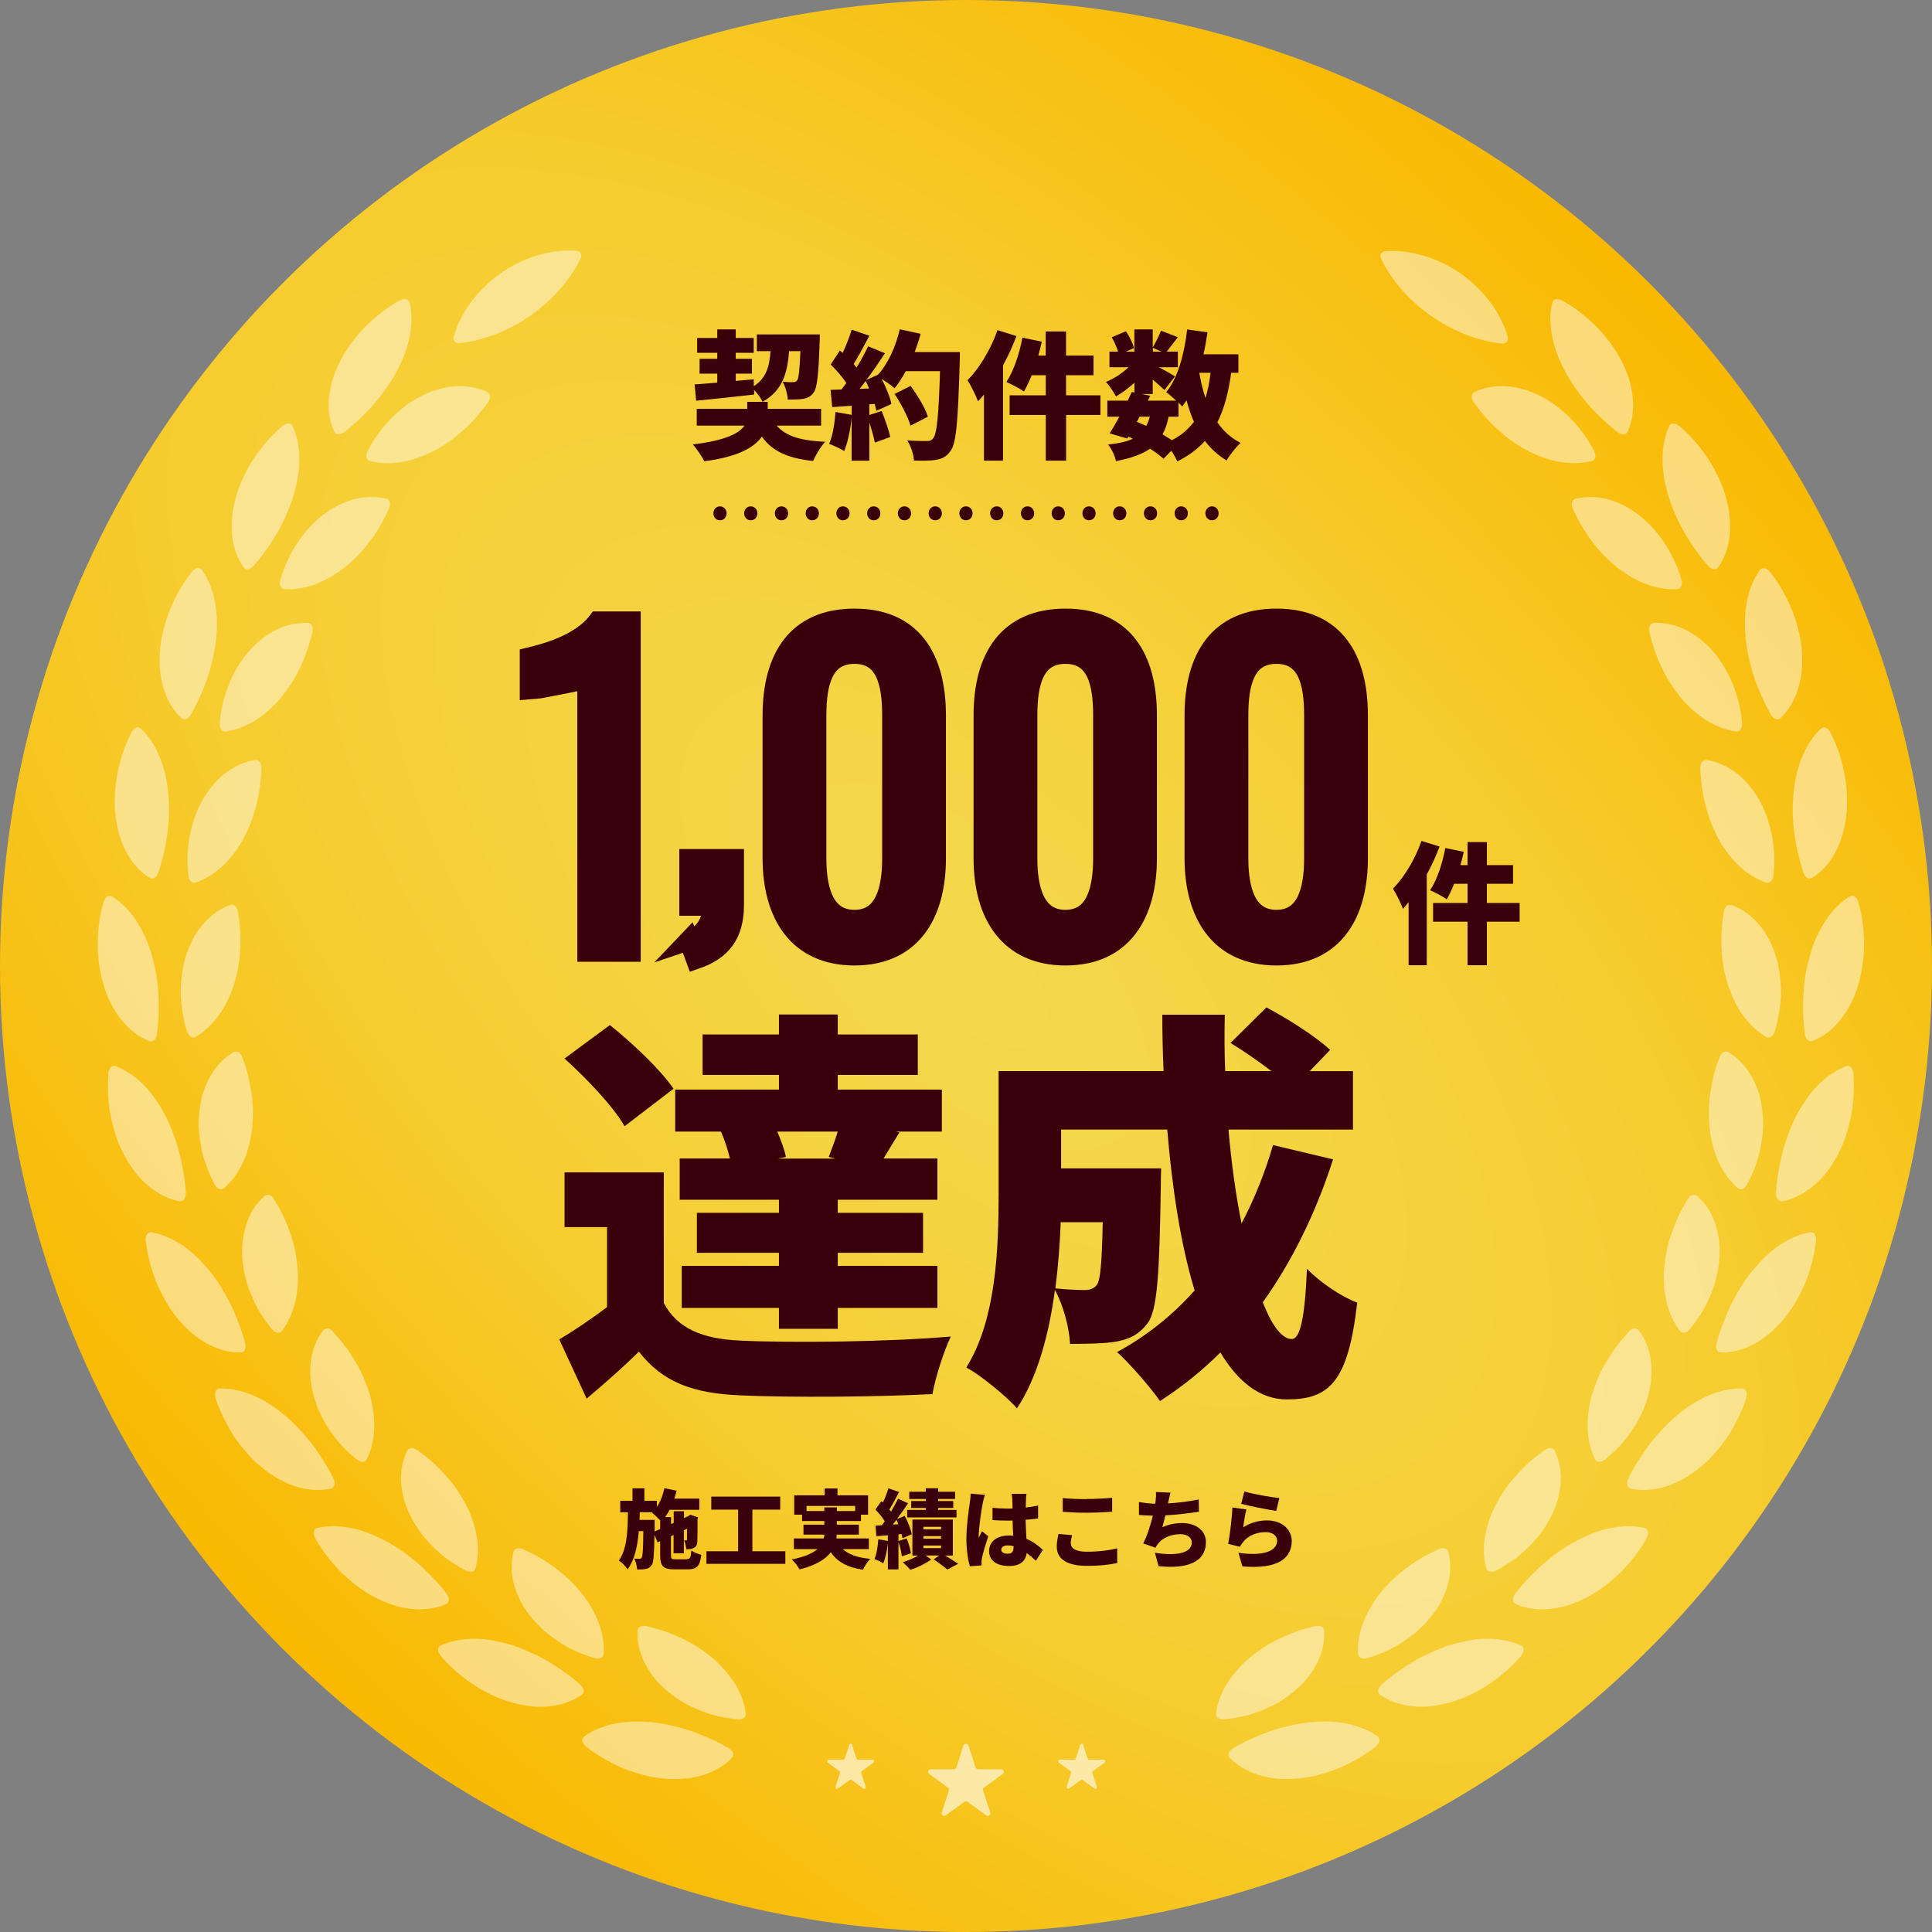 <?xml version="1.0" encoding="UTF-8"?><svg id="_レイヤー_2" xmlns="http://www.w3.org/2000/svg" xmlns:xlink="http://www.w3.org/1999/xlink" viewBox="0 0 293.76 293.76"><rect x="0" y="0" width="293.76" height="293.76" fill="#808080" stroke="none"/><defs><style>.cls-1{fill:url(#_名称未設定グラデーション_24);}.cls-1,.cls-2,.cls-3{stroke-width:0px;}.cls-2,.cls-4{fill:#390009;}.cls-5{opacity:.6;}.cls-3{fill:#fff;}.cls-6{opacity:.46;}.cls-4{stroke:#390009;stroke-miterlimit:10;stroke-width:3px;}</style><radialGradient id="_名称未設定グラデーション_24" cx="146.88" cy="146.88" fx="146.88" fy="146.88" r="146.88" gradientTransform="translate(-164.7 43.02) rotate(-45) scale(1 2)" gradientUnits="userSpaceOnUse"><stop offset=".02" stop-color="#f5d74a"/><stop offset=".22" stop-color="#f5d442"/><stop offset=".51" stop-color="#f6cc2f"/><stop offset=".86" stop-color="#f8be0e"/><stop offset="1" stop-color="#f9b900"/></radialGradient></defs><g id="_レイヤー_1-2"><circle class="cls-1" cx="146.88" cy="146.88" r="146.88"/><g class="cls-6"><path class="cls-3" d="M87.53,38.12c-3.88-.24-8,1.05-11.39,3.42-3.37,2.39-6.03,5.78-7.11,9.54-.21.71.19,1.17.92,1.09.96-.1,1.91-.28,2.84-.53.93-.24,1.87-.53,2.76-.89.45-.18.89-.38,1.32-.59.44-.2.88-.41,1.31-.64.86-.45,1.67-.98,2.47-1.54,3.18-2.22,5.87-5.15,7.6-8.62.32-.66.02-1.2-.71-1.24Z"/><path class="cls-3" d="M60.64,45.75c-2.1,1.19-3.92,2.71-5.48,4.32-1.51,1.67-2.79,3.42-3.64,5.26-.43.91-.8,1.81-1.04,2.72-.24.91-.4,1.81-.47,2.69-.14,1.74.13,3.4.79,4.87.25.56.95.57,1.62.03,3.57-2.8,6.32-6.1,8.08-9.52.89-1.7,1.51-3.44,1.82-5.15.33-1.69.33-3.38-.05-4.96-.14-.6-.84-.71-1.63-.25Z"/><path class="cls-3" d="M74.23,61.14c-1.2,1.66-2.49,3.16-3.93,4.39-1.38,1.28-2.93,2.29-4.47,3.1-.77.4-1.58.72-2.38,1-.79.28-1.59.49-2.4.62-1.62.25-3.22.24-4.76-.14-.59-.14-.75-.81-.38-1.56,2.02-3.89,5.15-6.9,8.47-8.49,1.67-.79,3.38-1.25,5.02-1.34,1.66-.07,3.24.21,4.66.86.54.25.61.92.16,1.56Z"/><path class="cls-3" d="M42.85,64.85c-1.83,1.57-3.32,3.41-4.54,5.3-1.17,1.93-2.07,3.9-2.55,5.87-.25.98-.43,1.93-.5,2.88-.06.94-.04,1.86.06,2.73.2,1.73.79,3.31,1.72,4.63.35.5,1.04.37,1.59-.29,2.96-3.43,5.01-7.22,6.08-10.91.54-1.84.82-3.66.79-5.41,0-1.72-.33-3.38-1-4.86-.26-.56-.97-.54-1.65.07Z"/><path class="cls-3" d="M59.16,77.32c-.86,1.86-1.83,3.58-3,5.07-1.11,1.52-2.43,2.81-3.78,3.91-.68.55-1.42,1.01-2.14,1.44-.72.43-1.47.78-2.24,1.07-1.55.56-3.11.86-4.7.78-.6-.03-.89-.65-.67-1.45,1.23-4.21,3.71-7.76,6.66-9.97,1.48-1.1,3.08-1.88,4.66-2.29,1.61-.39,3.22-.42,4.74-.06.58.14.77.79.46,1.5Z"/><path class="cls-3" d="M29.09,87.04c-1.49,1.9-2.59,4-3.43,6.09-.76,2.12-1.28,4.23-1.36,6.26-.05,1.01-.04,1.98.07,2.92.12.94.32,1.83.6,2.66.28.83.62,1.6,1.05,2.31.44.71.96,1.34,1.54,1.89.44.42,1.09.16,1.5-.59,2.24-3.95,3.51-8.05,3.84-11.89.17-1.91.09-3.75-.28-5.46-.34-1.69-.98-3.25-1.93-4.57-.36-.5-1.05-.34-1.61.39Z"/><path class="cls-3" d="M47.51,96.1c-.48,1.99-1.1,3.87-1.96,5.55-.79,1.71-1.84,3.22-2.94,4.57-.56.67-1.18,1.27-1.82,1.83-.62.56-1.29,1.06-1.98,1.49-.69.43-1.43.79-2.17,1.07-.74.29-1.5.49-2.29.61-.6.09-1-.46-.94-1.3.38-4.36,2.13-8.34,4.59-11.08,1.24-1.37,2.65-2.44,4.13-3.15,1.51-.7,3.07-1.04,4.64-.98.6.02.91.62.74,1.38Z"/><path class="cls-3" d="M19.91,111.5c-.52,1.08-1,2.18-1.34,3.3-.35,1.12-.62,2.24-.82,3.34-.19,1.11-.27,2.21-.3,3.28-.01.54,0,1.06.02,1.58.03.52.09,1.03.16,1.53.15,1,.36,1.95.65,2.85.28.89.67,1.73,1.1,2.49.88,1.53,1.97,2.75,3.36,3.61.53.33,1.09-.06,1.36-.87,1.4-4.31,1.9-8.58,1.43-12.41-.18-1.9-.66-3.7-1.33-5.3-.67-1.59-1.6-3-2.79-4.11-.45-.42-1.1-.13-1.5.7Z"/><path class="cls-3" d="M39.75,116.79c-.01,1.03-.13,2.02-.26,3-.12.98-.32,1.92-.57,2.83-.25.91-.51,1.8-.85,2.64-.17.42-.35.83-.55,1.23-.19.4-.38.8-.59,1.18-.42.76-.9,1.48-1.42,2.15-.53.67-1.05,1.29-1.65,1.84-1.18,1.11-2.58,1.98-4.05,2.52-.56.21-1.09-.26-1.17-1.09-.5-4.36.48-8.59,2.33-11.76.98-1.58,2.11-2.91,3.44-3.89,1.34-.98,2.8-1.62,4.35-1.87.59-.09,1.02.43,1,1.21Z"/><path class="cls-3" d="M15.69,137.28c-1.26,4.65-1.01,9.42.29,13.2.16.47.33.93.53,1.38.21.44.42.87.66,1.28.46.82.98,1.57,1.55,2.23.57.67,1.17,1.25,1.84,1.74.68.49,1.39.88,2.14,1.17.57.22,1.07-.26,1.17-1.11.13-1.12.25-2.24.27-3.33.01-.55,0-1.09-.01-1.62-.03-.53-.06-1.06-.08-1.59-.07-1.05-.2-2.07-.4-3.05-.1-.49-.21-.98-.34-1.46-.12-.48-.24-.94-.38-1.4-.28-.92-.63-1.79-1.03-2.62-.41-.83-.82-1.6-1.31-2.32-.97-1.43-2.19-2.63-3.55-3.48-.51-.32-1.12.09-1.34.97Z"/><path class="cls-3" d="M36.18,138.6c.68,4.05.44,7.91-.66,11.26-.14.42-.3.83-.46,1.23-.15.4-.32.79-.51,1.17-.37.76-.8,1.47-1.28,2.13-.48.66-1.03,1.27-1.61,1.82-.57.54-1.2,1.02-1.88,1.43-.52.31-1.1-.05-1.37-.85-.33-1.05-.54-2.1-.7-3.15-.08-.53-.14-1.05-.18-1.57-.05-.52-.07-1.04-.05-1.55.03-1.02.12-2.02.28-2.98.08-.48.17-.95.28-1.41.12-.46.27-.91.42-1.34.31-.87.69-1.69,1.11-2.44.42-.75.95-1.44,1.5-2.05,1.12-1.22,2.4-2.14,3.9-2.68.57-.2,1.06.22,1.21.99Z"/><path class="cls-3" d="M16.47,163.3c-.07,1.2-.07,2.38,0,3.55.04.58.09,1.16.16,1.73.09.57.2,1.12.32,1.67.25,1.1.56,2.16.92,3.16.37,1,.85,1.94,1.35,2.82.5.87,1.06,1.68,1.65,2.4.61.72,1.28,1.35,1.96,1.9,1.38,1.09,2.87,1.82,4.45,2.11.6.11,1-.46.96-1.32-.12-2.27-.55-4.42-1.07-6.45-.27-1.01-.62-1.98-.99-2.92-.35-.94-.76-1.83-1.22-2.68-.45-.85-.99-1.64-1.51-2.38-.52-.74-1.1-1.42-1.71-2.03-1.22-1.22-2.66-2.17-4.14-2.75-.57-.22-1.08.29-1.14,1.2Z"/><path class="cls-3" d="M36.84,160.77c.38.96.68,1.92.91,2.88.11.48.21.96.29,1.43.1.47.18.94.24,1.41.13.94.18,1.86.17,2.78-.01.91-.03,1.8-.15,2.66-.11.87-.29,1.71-.53,2.53-.22.81-.49,1.59-.84,2.32-.68,1.47-1.64,2.8-2.83,3.85-.45.4-1.1.16-1.48-.57-1.01-1.94-1.77-3.96-2.09-5.98-.18-1.01-.3-2-.32-2.97,0-.98.07-1.93.2-2.84.15-.91.32-1.78.63-2.6.3-.82.67-1.59,1.1-2.3.87-1.41,1.94-2.55,3.32-3.37.52-.31,1.09.02,1.37.75Z"/><path class="cls-3" d="M22.18,188.78c.06.6.16,1.19.28,1.77.12.58.26,1.15.41,1.72.15.56.32,1.12.51,1.67.18.55.39,1.08.63,1.59.94,2.05,2.03,3.92,3.41,5.42,2.64,3.06,6.01,4.75,9.17,4.7.61-.01.89-.65.67-1.49-.29-1.1-.64-2.16-1.05-3.17-.39-1.02-.8-2.01-1.28-2.95-.98-1.86-2.02-3.59-3.28-5.06-.31-.37-.64-.72-.96-1.06-.31-.34-.64-.67-.97-.98-.66-.62-1.36-1.18-2.09-1.66-1.47-.95-2.98-1.63-4.58-1.91-.61-.11-.99.49-.89,1.41Z"/><path class="cls-3" d="M41.68,182.35c.26.45.51.89.76,1.32.24.44.47.88.68,1.32.21.44.4.89.57,1.34.17.45.33.9.49,1.34.64,1.77.93,3.59,1.09,5.32.21,3.49-.45,6.78-2.39,9.35-.37.49-1.04.37-1.56-.27-.69-.85-1.32-1.73-1.87-2.63-.54-.91-.98-1.86-1.36-2.81-.79-1.88-1.15-3.84-1.26-5.67-.02-.46-.04-.91-.01-1.36.03-.45.08-.89.14-1.32.13-.86.34-1.69.61-2.46.54-1.54,1.45-2.89,2.63-3.94.45-.4,1.09-.19,1.48.47Z"/><path class="cls-3" d="M32.81,212.68c.35,1.16.85,2.24,1.38,3.29.54,1.04,1.09,2.06,1.76,2.97.66.91,1.37,1.77,2.1,2.55.37.39.73.77,1.13,1.11.4.34.8.67,1.2.97,3.2,2.47,6.83,3.45,9.93,2.77.59-.13.75-.82.37-1.59-.5-1.02-1.06-1.99-1.66-2.9-.59-.92-1.18-1.81-1.84-2.63-1.33-1.62-2.7-3.11-4.22-4.3-2.97-2.42-6.32-3.87-9.55-3.8-.62.02-.87.68-.59,1.56Z"/><path class="cls-3" d="M50.64,202.51c.67.76,1.35,1.51,1.93,2.3.6.78,1.08,1.61,1.57,2.41.48.81.9,1.63,1.24,2.47.18.42.32.85.48,1.26.15.41.29.83.41,1.25.9,3.38.92,6.74-.48,9.64-.26.55-.94.57-1.58.05-.84-.69-1.63-1.43-2.36-2.21-.72-.78-1.33-1.63-1.89-2.48-1.15-1.68-1.89-3.53-2.36-5.31-.88-3.6-.41-7.03,1.5-9.57.36-.48,1.03-.41,1.55.17Z"/><path class="cls-3" d="M47.98,233.99c.15.26.3.52.45.78.16.25.33.5.5.74.34.49.69.96,1.05,1.42.36.46.74.91,1.12,1.33.19.21.39.43.58.63.2.2.41.4.62.59,1.66,1.52,3.41,2.81,5.25,3.66.91.44,1.82.79,2.72,1.05.9.27,1.82.4,2.69.47,1.76.12,3.4-.12,4.86-.77.56-.25.56-.94.04-1.63-.69-.9-1.42-1.74-2.19-2.52-.77-.77-1.52-1.54-2.33-2.21-1.62-1.33-3.27-2.51-4.99-3.38-.43-.22-.87-.42-1.29-.61-.42-.19-.85-.37-1.28-.53-.86-.31-1.72-.55-2.57-.71-1.73-.3-3.38-.35-4.96.02-.6.14-.72.84-.27,1.64Z"/><path class="cls-3" d="M63.43,220.47c.41.31.82.62,1.21.92.4.31.78.63,1.14.95s.71.67,1.05,1.01c.33.35.65.7.98,1.04,1.27,1.39,2.26,2.94,3.08,4.47.4.78.73,1.57.99,2.38.26.81.48,1.59.61,2.4.27,1.6.23,3.23-.17,4.78-.15.58-.81.75-1.54.36-.96-.51-1.88-1.09-2.75-1.7-.87-.61-1.63-1.33-2.35-2.05-1.46-1.43-2.56-3.08-3.37-4.73-.2-.41-.39-.82-.54-1.24-.15-.43-.28-.85-.39-1.27-.22-.85-.35-1.68-.39-2.5-.1-1.62.22-3.23.88-4.66.25-.54.92-.6,1.55-.14Z"/><path class="cls-3" d="M67.06,251.86c3.19,3.6,7.24,6.12,11.16,7.1.98.25,1.94.42,2.87.51.94.08,1.86.04,2.73-.07,1.75-.22,3.31-.77,4.62-1.7.5-.36.37-1.03-.27-1.61-.85-.75-1.73-1.43-2.63-2.05-.46-.3-.91-.6-1.35-.9-.45-.29-.9-.56-1.36-.82-.91-.52-1.86-.93-2.77-1.34-.92-.4-1.85-.74-2.77-1-.46-.13-.93-.24-1.39-.34-.46-.1-.91-.2-1.36-.27-.9-.14-1.79-.21-2.66-.19-1.75.04-3.39.34-4.86,1-.56.25-.54.97.06,1.66Z"/><path class="cls-3" d="M79.55,235.57c3.76,1.65,6.79,4.06,8.97,6.78.54.69,1.02,1.4,1.44,2.15.42.73.79,1.47,1.07,2.23.57,1.52.85,3.13.77,4.72-.03.6-.66.9-1.45.65-1.04-.32-2.06-.7-3.02-1.14-.24-.11-.48-.22-.72-.34-.23-.13-.46-.25-.68-.39-.45-.26-.89-.54-1.31-.83-.84-.58-1.64-1.17-2.34-1.86-.7-.68-1.33-1.39-1.89-2.13-.28-.37-.54-.74-.78-1.11-.23-.38-.44-.78-.63-1.17-.38-.79-.67-1.59-.87-2.38-.42-1.58-.43-3.2-.05-4.74.14-.58.79-.77,1.49-.44Z"/><path class="cls-3" d="M89.21,265.65c.94.75,1.95,1.37,2.97,1.95,1.02.57,2.04,1.1,3.1,1.47,2.11.78,4.21,1.31,6.23,1.39,1.01.06,1.98.04,2.91-.05.93-.09,1.83-.31,2.66-.58,1.67-.55,3.1-1.4,4.21-2.54.42-.44.17-1.1-.57-1.53-.98-.57-1.97-1.08-2.98-1.5-1-.42-1.99-.85-2.99-1.17-.99-.34-2.01-.56-2.98-.79-.98-.22-1.95-.37-2.91-.45-.48-.04-.96-.06-1.43-.07-.47-.01-.93-.02-1.38,0-.91.03-1.79.14-2.65.32-.85.18-1.67.44-2.44.75-.76.31-1.48.7-2.14,1.17-.5.36-.34,1.05.37,1.62Z"/><path class="cls-3" d="M98.33,247.26c.99.25,1.98.49,2.9.83.93.33,1.8.74,2.66,1.13,1.71.81,3.22,1.87,4.56,2.98.67.57,1.28,1.18,1.82,1.83.55.65,1.05,1.29,1.48,1.99.85,1.39,1.43,2.9,1.65,4.49.08.6-.47,1-1.3.91-1.09-.11-2.15-.3-3.19-.54-1.04-.24-2.01-.62-2.95-1.01-.93-.41-1.84-.83-2.65-1.38-.82-.53-1.58-1.11-2.26-1.73-.34-.31-.67-.62-.98-.94-.3-.33-.58-.68-.84-1.03-.52-.7-.96-1.43-1.32-2.17-.35-.75-.62-1.49-.78-2.27-.16-.78-.22-1.58-.19-2.37.03-.6.62-.91,1.38-.72Z"/><path class="cls-3" d="M210.02,39.42c1.72,3.47,4.41,6.4,7.59,8.62.8.55,1.61,1.08,2.47,1.54.43.23.86.44,1.3.64.43.21.88.41,1.32.59.89.36,1.83.65,2.76.89.93.25,1.87.43,2.84.53.73.08,1.13-.39.92-1.09-1.08-3.75-3.73-7.14-7.11-9.53-3.39-2.37-7.51-3.66-11.39-3.42-.73.04-1.03.58-.71,1.24Z"/><path class="cls-3" d="M224.06,61.14c1.2,1.66,2.49,3.16,3.93,4.39,1.38,1.28,2.93,2.29,4.47,3.1.77.4,1.58.72,2.38,1,.79.28,1.59.49,2.4.62,1.62.25,3.22.24,4.76-.14.59-.14.75-.81.38-1.56-2.02-3.89-5.14-6.9-8.47-8.49-1.67-.79-3.38-1.25-5.02-1.34-1.66-.07-3.24.21-4.66.86-.54.25-.61.92-.16,1.56Z"/><path class="cls-3" d="M237.65,45.75c2.1,1.19,3.92,2.71,5.48,4.32,1.51,1.67,2.79,3.42,3.64,5.26.43.91.8,1.81,1.04,2.72.24.91.4,1.81.47,2.69.14,1.74-.13,3.4-.79,4.87-.25.56-.95.57-1.62.03-3.57-2.8-6.32-6.1-8.08-9.52-.89-1.7-1.51-3.44-1.82-5.15-.33-1.69-.33-3.38.05-4.96.14-.6.84-.71,1.63-.25Z"/><path class="cls-3" d="M239.13,77.32c.86,1.86,1.83,3.58,3,5.07,1.11,1.52,2.43,2.81,3.78,3.91.68.55,1.42,1.01,2.14,1.44.72.43,1.47.78,2.24,1.07,1.55.56,3.11.86,4.7.78.6-.03.89-.65.67-1.45-1.23-4.21-3.71-7.76-6.66-9.97-1.48-1.1-3.08-1.88-4.66-2.29-1.61-.39-3.22-.42-4.74-.06-.58.14-.77.79-.46,1.5Z"/><path class="cls-3" d="M255.44,64.85c1.83,1.57,3.32,3.41,4.54,5.3,1.17,1.93,2.07,3.9,2.55,5.87.25.98.43,1.93.5,2.88.06.94.04,1.86-.06,2.73-.2,1.73-.79,3.31-1.72,4.63-.35.5-1.04.37-1.59-.29-2.96-3.43-5.01-7.22-6.08-10.91-.54-1.84-.82-3.66-.79-5.41,0-1.72.33-3.38,1-4.86.26-.56.97-.54,1.65.07Z"/><path class="cls-3" d="M250.78,96.1c.48,1.99,1.1,3.87,1.96,5.55.79,1.71,1.84,3.22,2.94,4.57.56.67,1.18,1.27,1.82,1.83.62.56,1.29,1.06,1.98,1.49.69.43,1.43.79,2.17,1.07.74.29,1.5.49,2.29.61.6.09,1-.46.94-1.3-.38-4.36-2.13-8.34-4.59-11.08-1.24-1.37-2.65-2.44-4.13-3.15-1.51-.7-3.07-1.04-4.64-.98-.6.02-.91.62-.74,1.38Z"/><path class="cls-3" d="M269.2,87.04c1.49,1.9,2.59,4,3.43,6.09.76,2.12,1.28,4.23,1.36,6.26.05,1.01.04,1.98-.07,2.92-.12.94-.32,1.83-.6,2.66-.28.83-.62,1.6-1.05,2.31-.44.71-.96,1.34-1.54,1.89-.44.42-1.09.16-1.5-.59-2.24-3.95-3.51-8.05-3.84-11.89-.17-1.91-.09-3.75.28-5.46.34-1.69.98-3.25,1.93-4.57.36-.5,1.05-.34,1.61.39Z"/><path class="cls-3" d="M258.54,116.79c.01,1.03.13,2.02.26,3,.12.98.32,1.92.57,2.83.25.91.51,1.8.85,2.64.17.42.35.83.55,1.23.19.4.38.8.59,1.18.42.76.9,1.48,1.42,2.15.53.67,1.05,1.29,1.65,1.84,1.18,1.11,2.58,1.98,4.05,2.52.56.21,1.09-.26,1.17-1.09.5-4.36-.48-8.59-2.33-11.76-.98-1.58-2.11-2.91-3.44-3.89-1.34-.98-2.8-1.62-4.35-1.87-.59-.09-1.02.43-1,1.21Z"/><path class="cls-3" d="M278.38,111.5c.52,1.08,1,2.18,1.34,3.3.35,1.12.62,2.24.82,3.34.19,1.11.27,2.21.3,3.28.01.54,0,1.06-.02,1.58-.03.52-.09,1.03-.16,1.53-.15,1-.36,1.95-.65,2.85-.28.89-.67,1.73-1.1,2.49-.88,1.53-1.97,2.75-3.36,3.61-.53.33-1.09-.06-1.36-.87-1.4-4.31-1.9-8.58-1.43-12.41.18-1.9.66-3.7,1.33-5.3.67-1.59,1.6-3,2.79-4.11.45-.42,1.1-.13,1.5.7Z"/><path class="cls-3" d="M262.11,138.6c-.68,4.05-.44,7.91.66,11.26.14.42.3.83.46,1.23.15.4.32.79.51,1.17.37.76.8,1.47,1.28,2.13.48.66,1.03,1.27,1.61,1.82.57.54,1.2,1.02,1.88,1.43.52.31,1.1-.05,1.36-.85.33-1.05.54-2.1.7-3.15.08-.53.14-1.05.18-1.57.05-.52.07-1.04.05-1.55-.03-1.02-.12-2.02-.28-2.98-.08-.48-.17-.95-.28-1.41-.12-.46-.27-.91-.42-1.34-.31-.87-.69-1.69-1.11-2.44-.42-.75-.95-1.44-1.5-2.05-1.12-1.22-2.4-2.14-3.9-2.68-.57-.2-1.06.22-1.21.99Z"/><path class="cls-3" d="M282.6,137.28c1.26,4.65,1.01,9.42-.29,13.2-.16.47-.33.93-.53,1.38-.21.44-.42.87-.66,1.28-.46.82-.98,1.57-1.55,2.23-.57.67-1.17,1.25-1.84,1.74-.68.49-1.39.88-2.14,1.17-.57.22-1.07-.26-1.17-1.11-.13-1.12-.25-2.24-.27-3.33-.01-.55,0-1.09.01-1.62.03-.53.06-1.06.08-1.59.07-1.05.2-2.07.4-3.05.1-.49.21-.98.34-1.46.12-.48.24-.94.38-1.4.28-.92.63-1.79,1.03-2.62.41-.83.82-1.6,1.31-2.32.97-1.43,2.19-2.63,3.55-3.48.51-.32,1.12.09,1.34.97Z"/><path class="cls-3" d="M261.45,160.77c-.38.96-.68,1.92-.91,2.88-.11.48-.21.96-.29,1.43-.1.47-.18.94-.24,1.41-.13.94-.18,1.86-.17,2.78.01.91.03,1.8.15,2.66.11.87.29,1.71.53,2.53.22.81.49,1.59.84,2.32.68,1.47,1.64,2.8,2.83,3.85.45.4,1.1.16,1.48-.57,1.01-1.94,1.77-3.96,2.09-5.98.18-1.01.3-2,.32-2.97,0-.98-.07-1.93-.2-2.84-.15-.91-.32-1.78-.63-2.6-.3-.82-.67-1.59-1.1-2.3-.87-1.41-1.94-2.55-3.32-3.37-.52-.31-1.09.02-1.37.75Z"/><path class="cls-3" d="M281.82,163.3c.07,1.2.07,2.38,0,3.55-.04.58-.09,1.16-.16,1.73-.09.57-.2,1.12-.32,1.67-.25,1.1-.56,2.16-.92,3.16-.37,1-.85,1.94-1.35,2.82-.5.87-1.06,1.68-1.65,2.4-.61.72-1.28,1.35-1.96,1.9-1.38,1.09-2.87,1.82-4.45,2.11-.6.11-1-.46-.96-1.32.12-2.27.55-4.42,1.07-6.45.27-1.01.62-1.98.99-2.92.35-.94.76-1.83,1.22-2.68.45-.85.99-1.64,1.51-2.38.52-.74,1.1-1.42,1.71-2.03,1.22-1.22,2.66-2.17,4.14-2.75.57-.22,1.08.29,1.14,1.2Z"/><path class="cls-3" d="M256.61,182.35c-.26.45-.51.89-.76,1.32-.24.44-.47.88-.68,1.32-.21.44-.4.89-.57,1.34-.17.45-.33.9-.49,1.34-.64,1.77-.93,3.59-1.09,5.32-.21,3.49.45,6.78,2.39,9.35.37.49,1.04.37,1.56-.27.69-.85,1.32-1.73,1.87-2.63.54-.91.98-1.86,1.36-2.81.79-1.88,1.15-3.84,1.26-5.67.02-.46.04-.91.01-1.36-.03-.45-.08-.89-.14-1.32-.13-.86-.34-1.69-.61-2.46-.54-1.54-1.45-2.89-2.63-3.94-.45-.4-1.09-.19-1.48.47Z"/><path class="cls-3" d="M276.11,188.78c-.06.6-.16,1.19-.28,1.77-.12.58-.26,1.15-.41,1.72s-.32,1.12-.51,1.67c-.18.55-.39,1.08-.63,1.59-.94,2.05-2.03,3.92-3.41,5.42-2.64,3.06-6.01,4.75-9.17,4.7-.61-.01-.89-.65-.67-1.49.29-1.1.64-2.16,1.05-3.17.39-1.02.8-2.01,1.28-2.95.98-1.86,2.02-3.59,3.28-5.06.31-.37.64-.72.96-1.06.31-.34.64-.67.97-.98.66-.62,1.36-1.18,2.09-1.66,1.47-.95,2.98-1.63,4.58-1.91.61-.11.99.49.89,1.41Z"/><path class="cls-3" d="M247.65,202.51c-.67.76-1.35,1.51-1.93,2.3-.6.78-1.08,1.61-1.57,2.41-.48.81-.9,1.63-1.24,2.47-.18.42-.32.85-.48,1.26-.15.41-.29.83-.41,1.25-.9,3.38-.92,6.74.48,9.64.26.55.94.57,1.58.05.84-.69,1.63-1.43,2.36-2.21.72-.78,1.33-1.63,1.89-2.48,1.15-1.68,1.89-3.53,2.36-5.31.88-3.6.41-7.03-1.5-9.57-.36-.48-1.03-.41-1.55.17Z"/><path class="cls-3" d="M265.48,212.68c-.35,1.16-.85,2.24-1.38,3.29-.54,1.04-1.09,2.06-1.76,2.97-.66.91-1.37,1.77-2.1,2.55-.37.39-.73.77-1.13,1.11-.4.34-.8.67-1.2.97-3.2,2.47-6.83,3.45-9.93,2.77-.59-.13-.75-.82-.37-1.59.5-1.02,1.06-1.99,1.66-2.9.59-.92,1.18-1.81,1.84-2.63,1.33-1.62,2.7-3.11,4.22-4.3,2.97-2.42,6.32-3.87,9.55-3.8.62.02.87.68.59,1.56Z"/><path class="cls-3" d="M234.86,220.47c-.41.31-.82.62-1.21.92-.4.31-.78.63-1.14.95-.37.33-.71.67-1.05,1.01-.33.35-.65.7-.98,1.04-1.27,1.39-2.26,2.94-3.08,4.47-.4.78-.73,1.57-.99,2.38-.26.81-.48,1.59-.61,2.4-.27,1.6-.23,3.23.17,4.78.15.58.81.75,1.54.36.96-.51,1.88-1.09,2.75-1.7.87-.61,1.63-1.33,2.35-2.05,1.46-1.43,2.56-3.08,3.37-4.73.2-.41.39-.82.54-1.24.15-.43.28-.85.39-1.27.22-.85.35-1.68.39-2.5.1-1.62-.22-3.23-.88-4.66-.25-.54-.92-.6-1.55-.14Z"/><path class="cls-3" d="M250.31,233.99c-.15.26-.3.52-.45.78-.16.25-.33.5-.5.74-.34.49-.69.96-1.05,1.42-.36.46-.74.91-1.12,1.33-.19.21-.39.43-.58.63-.2.2-.41.4-.62.59-1.66,1.52-3.41,2.81-5.25,3.66-.91.44-1.82.79-2.72,1.05-.9.27-1.82.4-2.69.47-1.76.12-3.4-.12-4.86-.77-.56-.25-.56-.94-.04-1.63.69-.9,1.42-1.74,2.19-2.52.77-.77,1.52-1.54,2.33-2.21,1.62-1.33,3.27-2.51,4.99-3.38.43-.22.87-.42,1.29-.61.42-.19.85-.37,1.28-.53.86-.31,1.72-.55,2.57-.71,1.73-.3,3.38-.35,4.96.02.6.14.72.84.27,1.64Z"/><path class="cls-3" d="M218.74,235.57c-3.76,1.65-6.79,4.06-8.97,6.78-.54.69-1.02,1.4-1.44,2.15-.42.73-.79,1.47-1.07,2.23-.57,1.52-.85,3.13-.77,4.72.03.6.66.9,1.45.65,1.04-.32,2.06-.7,3.02-1.14.24-.11.48-.22.72-.34.23-.13.46-.25.68-.39.45-.26.89-.54,1.31-.83.84-.58,1.64-1.17,2.34-1.86.7-.68,1.33-1.39,1.89-2.13.28-.37.54-.74.78-1.11.23-.38.44-.78.63-1.17.38-.79.67-1.59.87-2.38.42-1.58.43-3.2.05-4.74-.14-.58-.79-.77-1.49-.44Z"/><path class="cls-3" d="M231.23,251.86c-3.19,3.6-7.24,6.12-11.16,7.1-.98.25-1.94.42-2.87.51-.94.08-1.86.04-2.73-.07-1.75-.22-3.31-.77-4.62-1.7-.5-.36-.37-1.03.27-1.61.85-.75,1.73-1.43,2.63-2.05.46-.3.91-.6,1.35-.9.45-.29.9-.56,1.36-.82.91-.52,1.86-.93,2.77-1.34.92-.4,1.85-.74,2.77-1,.46-.13.93-.24,1.39-.34.46-.1.91-.2,1.36-.27.9-.14,1.79-.21,2.66-.19,1.75.04,3.39.34,4.86,1,.56.25.54.97-.06,1.66Z"/><path class="cls-3" d="M199.96,247.26c-.99.25-1.98.49-2.9.83-.93.33-1.8.74-2.66,1.13-1.71.81-3.22,1.87-4.56,2.98-.67.57-1.28,1.18-1.82,1.83-.55.65-1.05,1.29-1.48,1.99-.85,1.39-1.43,2.9-1.65,4.49-.08.6.47,1,1.3.91,1.09-.11,2.15-.3,3.19-.54,1.04-.24,2.01-.62,2.95-1.01.93-.41,1.84-.83,2.65-1.38.82-.53,1.58-1.11,2.26-1.73.34-.31.67-.62.98-.94.3-.33.58-.68.84-1.03.52-.7.96-1.43,1.32-2.17.35-.75.62-1.49.78-2.27.16-.78.22-1.58.19-2.37-.03-.6-.62-.91-1.38-.72Z"/><path class="cls-3" d="M209.08,265.65c-.94.75-1.95,1.37-2.97,1.95-1.02.57-2.04,1.1-3.1,1.47-2.11.78-4.21,1.31-6.23,1.39-1.01.06-1.98.04-2.91-.05-.93-.09-1.83-.31-2.66-.58-1.67-.55-3.1-1.4-4.21-2.54-.42-.44-.17-1.1.57-1.53.98-.57,1.97-1.08,2.98-1.5,1-.42,1.99-.85,2.99-1.17.99-.34,2.01-.56,2.98-.79.98-.22,1.95-.37,2.91-.45.48-.04.96-.06,1.43-.07.47-.01.93-.02,1.38,0,.91.03,1.79.14,2.65.32.85.18,1.67.44,2.44.75.76.31,1.48.7,2.14,1.17.5.36.34,1.05-.37,1.62Z"/></g><g class="cls-5"><path class="cls-3" d="M147.26,265.41l1.08,3.34c.05.16.21.27.38.27h3.51c.39,0,.55.49.23.72l-2.84,2.06c-.14.1-.2.28-.14.44l1.08,3.34c.12.37-.3.67-.61.44l-2.84-2.06c-.14-.1-.33-.1-.47,0l-2.84,2.06c-.31.23-.73-.08-.61-.44l1.08-3.34c.05-.16,0-.34-.14-.44l-2.84-2.06c-.31-.23-.15-.72.23-.72h3.51c.17,0,.32-.11.38-.27l1.08-3.34c.12-.37.64-.37.76,0Z"/><path class="cls-3" d="M129.55,265.31l.68,2.08c.03.1.13.17.24.17h2.19c.24,0,.34.31.15.45l-1.77,1.29c-.09.06-.12.18-.09.28l.68,2.08c.07.23-.19.42-.38.28l-1.77-1.29c-.09-.06-.2-.06-.29,0l-1.77,1.29c-.19.14-.46-.05-.38-.28l.68-2.08c.03-.1,0-.21-.09-.28l-1.77-1.29c-.19-.14-.09-.45.15-.45h2.19c.11,0,.2-.07.24-.17l.68-2.08c.07-.23.4-.23.47,0Z"/><path class="cls-3" d="M164.69,265.31l.68,2.08c.03.1.13.17.24.17h2.19c.24,0,.34.31.15.45l-1.77,1.29c-.09.06-.12.18-.09.28l.68,2.08c.07.23-.19.42-.38.28l-1.77-1.29c-.09-.06-.2-.06-.29,0l-1.77,1.29c-.19.14-.46-.05-.38-.28l.68-2.08c.03-.1,0-.21-.09-.28l-1.77-1.29c-.19-.14-.09-.45.15-.45h2.19c.11,0,.2-.07.24-.17l.68-2.08c.07-.23.4-.23.47,0Z"/></g><path class="cls-2" d="M118.09,64.71c1.38,1.6,3.67,2.31,7.39,2.46-.67.69-1.47,2.04-1.85,2.92-3.93-.42-6.21-1.51-7.79-3.7-1.16,1.64-3.63,3.09-8.75,3.74-.36-.73-1.16-1.89-1.74-2.56,5-.59,7.05-1.68,7.85-2.86h-7.26v-2.54h7.68v-1.07h3.11v1.07h8.12v2.54h-6.76ZM119.98,53.41c-.27,3.4-1.03,6-4.03,7.68-.25-.55-.78-1.28-1.3-1.81l.02.71c-3.11.36-6.38.69-8.82.94l-.23-2.48c.99-.06,2.16-.17,3.44-.27v-1.37h-2.69v-2.25h2.69v-.92h-3.06v-2.25h3.06v-1.3h2.81v1.3h2.73v2.25h-2.73v.92h2.46v2.25h-2.46v1.11l2.73-.25.02,1.05c1.91-1.24,2.37-3,2.54-5.33h-2.08v-2.54h9.57s0,.76-.02,1.09c-.17,4.96-.38,7.03-.92,7.75-.46.63-.95.84-1.58.95-.57.1-1.41.12-2.35.12-.04-.84-.36-1.99-.78-2.71.65.06,1.22.06,1.55.06.27,0,.46-.04.65-.27.25-.34.38-1.51.5-4.45h-1.74Z"/><path class="cls-2" d="M145.95,53.56s0,.99-.02,1.37c-.27,9.11-.52,12.49-1.41,13.65-.65.9-1.28,1.18-2.23,1.34-.8.15-2.08.15-3.32.1-.04-.86-.46-2.2-1.03-3.06,1.28.1,2.46.1,3.02.1.42,0,.65-.08.9-.38.61-.63.86-3.61,1.07-10.25h-5.21c-.53.99-1.11,1.89-1.7,2.6-.42-.38-1.26-.97-1.97-1.43.67,1.3,1.28,2.77,1.49,3.82l-2.29,1.05c-.06-.31-.15-.67-.25-1.05l-.82.06v1.62l1.87-.61c.52,1.26,1.07,2.88,1.32,3.95l-2.35.86c-.15-.82-.48-1.97-.84-3.04v5.79h-2.69v-6.51c-.19,1.87-.61,3.8-1.13,5.04-.52-.34-1.66-.86-2.29-1.09.55-1.22.84-3.11.97-4.85l2.46.44v-1.39l-2.96.21-.25-2.62,1.66-.06c.25-.32.48-.65.74-.99-.61-.92-1.55-2-2.39-2.81l1.41-2.12.42.36c.53-1.13,1.05-2.46,1.37-3.53l2.69.92c-.8,1.49-1.66,3.13-2.39,4.3.15.19.32.38.44.54.67-1.11,1.3-2.25,1.76-3.23l2.56,1.05c-.86,1.3-1.83,2.73-2.81,4.05l1.74-.78c1.51-1.64,2.71-4.26,3.32-6.91l3.17.69c-.25.95-.57,1.87-.9,2.77h6.89ZM132.14,59.06c-.17-.4-.34-.78-.52-1.13-.32.42-.61.82-.92,1.2l1.45-.06ZM138.44,64.73c-.36-1.3-1.41-3.32-2.42-4.83l2.44-1.22c1.05,1.43,2.21,3.34,2.62,4.68l-2.65,1.36Z"/><path class="cls-2" d="M154.55,51.1c-.55,1.47-1.24,3-2.04,4.45v14.49h-2.9v-10.06c-.29.38-.61.73-.9,1.05-.27-.76-1.09-2.46-1.6-3.21,1.81-1.83,3.55-4.72,4.56-7.62l2.88.9ZM167.33,63.09h-5.23v6.95h-3.09v-6.95h-5.5v-2.98h5.5v-3.06h-2.14c-.38.94-.78,1.78-1.18,2.48-.61-.44-1.93-1.13-2.67-1.45,1.09-1.6,1.97-4.26,2.44-6.74l2.94.61c-.15.69-.32,1.41-.53,2.12h1.13v-3.67h3.09v3.67h4.18v2.98h-4.18v3.06h5.23v2.98Z"/><path class="cls-2" d="M187.2,56.68c-.4,2.96-1.05,5.46-2.1,7.54.92,1.32,2.08,2.39,3.53,3.13-.69.61-1.66,1.83-2.12,2.67-1.32-.8-2.41-1.8-3.3-2.98-1.11,1.24-2.5,2.27-4.2,3.11-.17-.4-.52-1.03-.9-1.62l-1.2,1.22c-.52-.48-1.24-1.01-2.04-1.53-1.26.88-2.94,1.45-5.19,1.89-.17-.86-.69-1.91-1.2-2.52,1.57-.17,2.79-.42,3.76-.88-.23-.11-.44-.21-.67-.32l-.17.29-2.67-.78c.44-.71.96-1.6,1.47-2.54h-1.83v-2.44h3.09c.23-.46.44-.9.63-1.32l.4.08v-1.49c-.88.82-1.89,1.55-2.81,2.08-.34-.65-.99-1.66-1.53-2.2,1.18-.46,2.46-1.3,3.44-2.23h-2.9v-2.37h1.32c-.21-.67-.59-1.53-.97-2.2l2.16-.9c.53.78,1.05,1.83,1.22,2.56l-1.26.54h1.32v-3.38h2.79v2.75c.44-.74.96-1.81,1.26-2.56l2.56.99c-.63.8-1.22,1.62-1.7,2.2h1.7v2.37h-2.86c.92.5,2.04,1.13,2.42,1.39l-1.6,2.08c-.42-.42-1.09-1.01-1.78-1.6v2.2h-1.68l1.3.27-.36.74h4.3c-.5-.48-1.11-1.01-1.51-1.3,1.76-2.12,2.75-5.75,3.19-9.53l3.09.44c-.17,1.13-.36,2.25-.61,3.34h5.31v2.81h-1.13ZM172.86,64.14c.48.19.96.4,1.43.61.21-.4.4-.86.54-1.39h-1.55l-.42.78ZM175.29,53.47h1.32l-1.32-.59v.59ZM177.69,63.36c-.21,1.05-.52,1.93-.92,2.69.5.29.99.61,1.41.88,1.41-.71,2.5-1.66,3.36-2.79-.44-1.01-.82-2.12-1.13-3.28-.21.34-.42.65-.65.95-.15-.17-.34-.38-.57-.59v2.14h-1.49ZM182.35,56.68c.23,1.34.54,2.65.94,3.84.36-1.15.61-2.44.78-3.84h-1.72Z"/><path class="cls-2" d="M100.93,198.13c2.05,3.85,5.83,5.46,11.67,5.71,7.76.37,22.72.19,31.97-.62-.99,2.05-2.36,6.21-2.79,8.75-8.13.43-21.36.56-29.3.19-7.01-.31-11.67-1.92-15.33-6.64-2.36,2.3-4.78,4.47-7.95,7.14l-4.16-9c2.3-1.37,4.84-3.1,7.26-4.91v-12.17h-6.46v-8.32h15.09v19.87ZM94.97,171.25c-1.68-2.98-5.77-7.26-9.13-10.3l6.89-5.09c3.41,2.73,7.7,6.77,9.68,9.68l-7.45,5.71ZM110.99,176.16c-.31-1.3-.81-2.86-1.37-4.1h-6.95v-6.39h15.77v-2.23h-11.61v-6.15h11.61v-3.04h8.94v3.04h12.17v6.15h-12.17v2.23h15.83v6.39h-7.01l.56.12c-.93,1.49-1.74,2.86-2.42,3.97h8.19v6.27h-15.15v1.99h12.97v6.08h-12.97v1.99h15.15v6.39h-15.15v3.17h-8.94v-3.17h-14.78v-6.39h14.78v-1.99h-12.48v-6.08h12.48v-1.99h-15.09v-6.27h7.64ZM126.01,175.91c.43-1.18.99-2.55,1.37-3.85h-9.19c.56,1.37,1.12,2.79,1.3,3.85l-1.18.25h8.69l-.99-.25Z"/><path class="cls-2" d="M202.69,176.28c-2.61,8.13-6.21,15.46-10.68,21.73,1.37,3.54,2.92,5.59,4.41,5.59,1.24,0,1.99-3.1,2.3-10.68,2.05,2.11,5.21,4.22,7.64,5.15-1.37,12.11-4.28,14.71-10.68,14.71-4.1,0-7.45-2.67-10.12-7.14-2.79,2.79-5.9,5.28-9.19,7.39-1.3-1.92-4.59-5.71-6.52-7.45,4.47-2.42,8.44-5.59,11.79-9.37-2.11-6.95-3.41-15.52-4.16-24.46h-16.14v5.9h15.21s-.06,2.17-.06,3.17c-.19,12.66-.5,18.38-1.99,20.36-1.37,1.8-2.79,2.42-4.66,2.79-1.68.31-4.28.37-7.14.37-.12-2.55-1.06-5.96-2.3-8.2-.87,6.58-2.61,13.22-5.77,18-1.55-1.8-5.65-5.15-7.7-6.21,4.59-7.33,4.91-18.31,4.91-26.45v-18.62h25.08c-.12-2.86-.19-5.71-.19-8.57h9.5c-.06,2.86-.06,5.71.06,8.57h7.02c-1.92-1.49-4.28-3.1-6.21-4.28l5.46-5.4c3.17,1.68,7.51,4.41,9.68,6.46l-3.1,3.23h6.58v8.88h-18.93c.44,5.09,1.12,10,1.99,14.28,1.92-3.66,3.54-7.64,4.78-11.92l9.13,2.17ZM161.28,185.84c-.12,3.17-.37,6.58-.81,10.06,1.86.19,3.48.25,4.47.25.81,0,1.37-.19,1.86-.81.5-.75.75-3.29.87-9.5h-6.4Z"/><path class="cls-2" d="M104.44,237.06c.49,0,.6-.21.68-1.3.36.26,1.04.53,1.51.64-.19,1.7-.68,2.22-2.03,2.22h-2.07c-1.7,0-2.15-.49-2.15-2.2v-2.09l-.39.18-.48-1.14c-.05,2.92-.12,4.15-.4,4.56-.26.4-.52.55-.9.62-.33.09-.79.09-1.33.09-.03-.51-.2-1.21-.44-1.66.32.04.61.04.79.04.16,0,.26-.04.36-.21.14-.25.2-1.25.23-4h-.69c-.19,2.27-.62,4.32-1.7,5.81-.3-.46-.86-1.04-1.33-1.34,1.25-1.77,1.34-4.45,1.38-7.34h-1.17v-1.74h1.86v-1.9h1.81v1.9h1.9v.94c.53-.79.92-1.81,1.14-2.86l1.86.38c-.1.4-.22.81-.35,1.2h3.8v1.7h-4.51c-.21.4-.44.78-.69,1.12h.91v1.05l.4-.18v-1.77h1.56v1.05l.58-.27.1-.06.29-.18,1.16.39-.07.25c0,1.85,0,2.99-.03,3.41-.01.51-.18.82-.55,1-.32.18-.77.19-1.13.19-.04-.42-.16-1.01-.33-1.35.1.01.22.01.3.01.09,0,.13-.03.14-.16.01-.09.01-.6.01-1.62l-.49.23v3.5h-1.56v-2.78l-.4.2v2.86c0,.57.08.64.69.64h1.7ZM100.38,232.47v-1.3c-.34-.36-.9-.9-1.23-1.16l.08-.08h-1.95c-.01.39-.03.78-.04,1.17h2.3v1.77s.84-.4.84-.4Z"/><path class="cls-2" d="M119.41,235.87v1.91h-12v-1.91h4.82v-6.33h-4.08v-1.98h10.48v1.98h-4.23v6.33h5Z"/><path class="cls-2" d="M128.15,235.54c.91.83,2.26,1.31,4.17,1.48-.39.39-.87,1.14-1.1,1.65-2.41-.36-3.88-1.18-4.9-2.65-.82,1.08-2.28,1.99-4.75,2.61-.21-.4-.75-1.13-1.17-1.52,1.96-.39,3.17-.94,3.9-1.57h-3.59v-1.62h4.54c.05-.19.07-.39.08-.58h-3.16v-1.51h3.17v-.56h-3.38v-.96h-1.2v-2.95h4.63v-1.04h1.95v1.04h4.65v2.95h-1.08v.96h-3.67v.56h3.35v1.51h-3.37c0,.2-.03.39-.05.58h4.94v1.62h-3.98ZM125.34,229.75v-.55h1.91v.55h2.78v-.77h-7.4v.77h2.7Z"/><path class="cls-2" d="M137.12,236.64c-.05-.58-.26-1.47-.51-2.17v4.16h-1.61v-3.95c-.13,1.13-.38,2.26-.69,3.02-.31-.21-.99-.51-1.35-.65.34-.75.51-1.92.58-3l1.46.25v-.86l-1.75.14-.13-1.61.97-.05c.14-.2.29-.4.44-.61-.35-.58-.92-1.26-1.42-1.78l.91-1.29.23.22c.33-.7.64-1.51.83-2.16l1.62.56c-.48.92-1.01,1.94-1.47,2.67.09.1.17.21.25.31.4-.68.78-1.37,1.07-1.96l1.52.69c-.51.77-1.09,1.61-1.68,2.39l1.17-.47c.47.88.94,2.03,1.07,2.79l-1.4.61c-.03-.18-.08-.4-.14-.64l-.48.05v1.01l1.25-.39c.3.71.56,1.65.64,2.26l-1.38.46ZM136.59,231.75c-.09-.23-.18-.46-.29-.66-.18.25-.36.48-.55.72l.83-.05ZM143.71,236.51c.71.44,1.5.94,1.98,1.26l-1.64.87c-.47-.39-1.35-1.05-2.08-1.53l.83-.6h-2.08l.87.6c-.81.61-2.12,1.25-3.17,1.59-.27-.34-.78-.84-1.14-1.17.78-.22,1.66-.62,2.33-1.01h-.88v-5.47h6.15v5.47h-1.16ZM140.76,227.92h-2.51v-1.1h2.51v-.53h1.89v.53h2.57v1.1h-2.57v.31h2.29v1.05h-2.29v.3h2.79v1.14h-7.5v-1.14h2.82v-.3h-2.21v-1.05h2.21v-.31ZM140.41,232.53h2.68v-.38h-2.68v.38ZM140.41,233.96h2.68v-.39h-2.68v.39ZM140.41,235.39h2.68v-.39h-2.68v.39Z"/><path class="cls-2" d="M149.42,228.62c-.16.68-.61,3.71-.61,4.91,0,.04,0,.25.01.3.16-.38.32-.62.49-1.01l.95.77c-.39,1.17-.78,2.48-.94,3.24-.04.18-.08.48-.08.61,0,.14,0,.38.01.58l-1.78.13c-.27-.88-.53-2.41-.53-4.17,0-1.99.36-4.43.51-5.4.05-.39.13-.99.14-1.47l2.17.18c-.12.29-.3,1.09-.35,1.33ZM156,228c-.01.25-.03.68-.04,1.22.66-.08,1.3-.17,1.88-.3v1.96c-.58.08-1.22.16-1.9.2.03,1.2.09,2.12.13,2.9,1.11.46,1.91,1.13,2.5,1.68l-1.07,1.65c-.48-.46-.95-.84-1.39-1.18-.17,1.22-.97,1.98-2.68,1.98-1.83,0-3.04-.78-3.04-2.25s1.2-2.39,3.02-2.39c.22,0,.44.01.65.03-.04-.69-.08-1.48-.09-2.3-.25.01-.49.01-.73.01-.78,0-1.56-.03-2.33-.08v-1.87c.74.08,1.52.12,2.31.12.25,0,.48,0,.73-.01-.01-.61-.01-1.09-.03-1.33,0-.2-.05-.62-.1-.9h2.25c-.04.25-.07.58-.08.87ZM153.25,236.24c.62,0,.87-.34.87-1.05v-.09c-.29-.08-.57-.12-.87-.12-.61,0-1.01.23-1.01.65,0,.45.46.61,1.01.61Z"/><path class="cls-2" d="M162.81,234.65c0,.73.68,1.29,2.43,1.29s3.38-.2,4.63-.52v2.24c-1.24.27-2.74.43-4.55.43-3.16,0-4.64-1.07-4.64-2.94,0-.79.17-1.44.26-1.91l2.07.18c-.1.44-.2.82-.2,1.24ZM165.19,227.92c1.3,0,2.89-.08,3.91-.18v2.11c-.92.08-2.64.16-3.9.16-1.39,0-2.54-.06-3.61-.14v-2.09c.97.1,2.2.16,3.6.16Z"/><path class="cls-2" d="M177.63,228.39c-.01.07-.03.13-.04.2,1.43-.08,3.11-.27,4.67-.6l.04,1.87c-1.25.19-3.33.46-5.11.55-.14.62-.3,1.25-.45,1.81,1.01-.46,1.94-.64,2.99-.64,2.12,0,3.63,1.14,3.63,2.9,0,3.03-2.85,4.12-7.2,3.65l-.56-2.04c2.77.48,5.62.23,5.62-1.56,0-.66-.6-1.26-1.73-1.26-1.47,0-2.73.55-3.46,1.51-.13.17-.22.33-.34.55l-1.86-.65c.6-1.17,1.12-2.82,1.46-4.22-.78-.03-1.5-.05-2.11-.12v-1.95c.79.13,1.7.23,2.47.26.03-.13.04-.25.05-.35.08-.62.09-.97.06-1.44l2.22.09c-.16.52-.23.99-.35,1.46Z"/><path class="cls-2" d="M189.04,232.23c1.13-.73,2.35-1.05,3.6-1.05,2.44,0,3.77,1.52,3.77,3.12,0,2.4-1.78,4.37-7.5,3.87l-.61-2.07c3.8.56,5.89-.26,5.89-1.85,0-.74-.7-1.29-1.74-1.29-1.33,0-2.6.49-3.37,1.42-.26.31-.4.52-.53.81l-1.81-.44c.26-1.33.56-3.77.65-5.53l2.12.29c-.18.64-.4,2.01-.47,2.72ZM194.52,227.79l-.47,1.94c-1.37-.18-4.3-.81-5.33-1.07l.49-1.88c1.3.4,4.17.88,5.3,1.01Z"/><path class="cls-2" d="M218.88,128.72c-.52,1.4-1.18,2.86-1.94,4.24v13.8h-2.76v-9.58c-.28.36-.58.7-.86,1-.26-.72-1.04-2.34-1.52-3.06,1.72-1.74,3.38-4.5,4.34-7.26l2.74.86ZM231.06,140.14h-4.98v6.62h-2.94v-6.62h-5.24v-2.84h5.24v-2.92h-2.04c-.36.9-.74,1.7-1.12,2.36-.58-.42-1.84-1.08-2.54-1.38,1.04-1.52,1.88-4.06,2.32-6.42l2.8.58c-.14.66-.3,1.34-.5,2.02h1.08v-3.5h2.94v3.5h3.98v2.84h-3.98v2.92h4.98v2.84Z"/><path class="cls-4" d="M89.28,103.16c-.19.25-8.63,1.8-8.75,1.8v-5.03c2.86-.68,7.82-2.11,10.36-5.46h5.03v50.27h-6.64v-41.58Z"/><path class="cls-4" d="M104.73,143.01c2.23-.74,3.6-2.73,3.6-5.27h-3.54v-7.14h6.83v7.01c0,4.41-1.86,6.89-5.83,8.25l-1.05-2.86Z"/><path class="cls-4" d="M117.45,130.47v-21.66c0-8.81,3.72-14.77,12.47-14.77s12.41,5.96,12.41,14.77v21.66c0,8.69-3.85,14.83-12.41,14.83s-12.47-6.21-12.47-14.83ZM135.63,130.53v-21.78c0-4.84-.93-9.31-5.71-9.31s-5.77,4.47-5.77,9.31v21.78c0,4.65,1.12,9.31,5.77,9.31s5.71-4.65,5.71-9.31Z"/><path class="cls-4" d="M149.53,130.47v-21.66c0-8.81,3.72-14.77,12.47-14.77s12.41,5.96,12.41,14.77v21.66c0,8.69-3.85,14.83-12.41,14.83s-12.47-6.21-12.47-14.83ZM167.71,130.53v-21.78c0-4.84-.93-9.31-5.71-9.31s-5.77,4.47-5.77,9.31v21.78c0,4.65,1.12,9.31,5.77,9.31s5.71-4.65,5.71-9.31Z"/><path class="cls-4" d="M181.61,130.47v-21.66c0-8.81,3.72-14.77,12.47-14.77s12.41,5.96,12.41,14.77v21.66c0,8.69-3.85,14.83-12.41,14.83s-12.47-6.21-12.47-14.83ZM199.79,130.53v-21.78c0-4.84-.93-9.31-5.71-9.31s-5.77,4.47-5.77,9.31v21.78c0,4.65,1.12,9.31,5.77,9.31s5.71-4.65,5.71-9.31Z"/><path class="cls-2" d="M108.47,78.05c0-.6.43-1.06,1-1.06s1.01.45,1.01,1.06-.43,1.06-1.01,1.06-1-.46-1-1.06Z"/><path class="cls-2" d="M113.15,78.05c0-.6.43-1.06,1-1.06s1.01.45,1.01,1.06-.43,1.06-1.01,1.06-1-.46-1-1.06Z"/><path class="cls-2" d="M117.82,78.05c0-.6.43-1.06,1-1.06s1.01.45,1.01,1.06-.43,1.06-1.01,1.06-1-.46-1-1.06Z"/><path class="cls-2" d="M122.5,78.05c0-.6.43-1.06,1-1.06s1.01.45,1.01,1.06-.43,1.06-1.01,1.06-1-.46-1-1.06Z"/><path class="cls-2" d="M127.17,78.05c0-.6.43-1.06,1-1.06s1.01.45,1.01,1.06-.43,1.06-1.01,1.06-1-.46-1-1.06Z"/><path class="cls-2" d="M131.85,78.05c0-.6.43-1.06,1-1.06s1.01.45,1.01,1.06-.43,1.06-1.01,1.06-1-.46-1-1.06Z"/><path class="cls-2" d="M136.52,78.05c0-.6.43-1.06,1-1.06s1.01.45,1.01,1.06-.43,1.06-1.01,1.06-1-.46-1-1.06Z"/><path class="cls-2" d="M141.2,78.05c0-.6.43-1.06,1-1.06s1.01.45,1.01,1.06-.43,1.06-1.01,1.06-1-.46-1-1.06Z"/><path class="cls-2" d="M145.87,78.05c0-.6.43-1.06,1-1.06s1.01.45,1.01,1.06-.43,1.06-1.01,1.06-1-.46-1-1.06Z"/><path class="cls-2" d="M150.55,78.05c0-.6.43-1.06,1-1.06s1.01.45,1.01,1.06-.43,1.06-1.01,1.06-1-.46-1-1.06Z"/><path class="cls-2" d="M155.23,78.05c0-.6.43-1.06,1-1.06s1.01.45,1.01,1.06-.43,1.06-1.01,1.06-1-.46-1-1.06Z"/><path class="cls-2" d="M159.9,78.05c0-.6.43-1.06,1-1.06s1.01.45,1.01,1.06-.43,1.06-1.01,1.06-1-.46-1-1.06Z"/><path class="cls-2" d="M164.58,78.05c0-.6.43-1.06,1-1.06s1.01.45,1.01,1.06-.43,1.06-1.01,1.06-1-.46-1-1.06Z"/><path class="cls-2" d="M169.25,78.05c0-.6.43-1.06,1-1.06s1.01.45,1.01,1.06-.43,1.06-1.01,1.06-1-.46-1-1.06Z"/><path class="cls-2" d="M173.93,78.05c0-.6.43-1.06,1-1.06s1.01.45,1.01,1.06-.43,1.06-1.01,1.06-1-.46-1-1.06Z"/><path class="cls-2" d="M178.6,78.05c0-.6.43-1.06,1-1.06s1.01.45,1.01,1.06-.43,1.06-1.01,1.06-1-.46-1-1.06Z"/><path class="cls-2" d="M183.28,78.05c0-.6.43-1.06,1-1.06s1.01.45,1.01,1.06-.43,1.06-1.01,1.06-1-.46-1-1.06Z"/></g></svg>